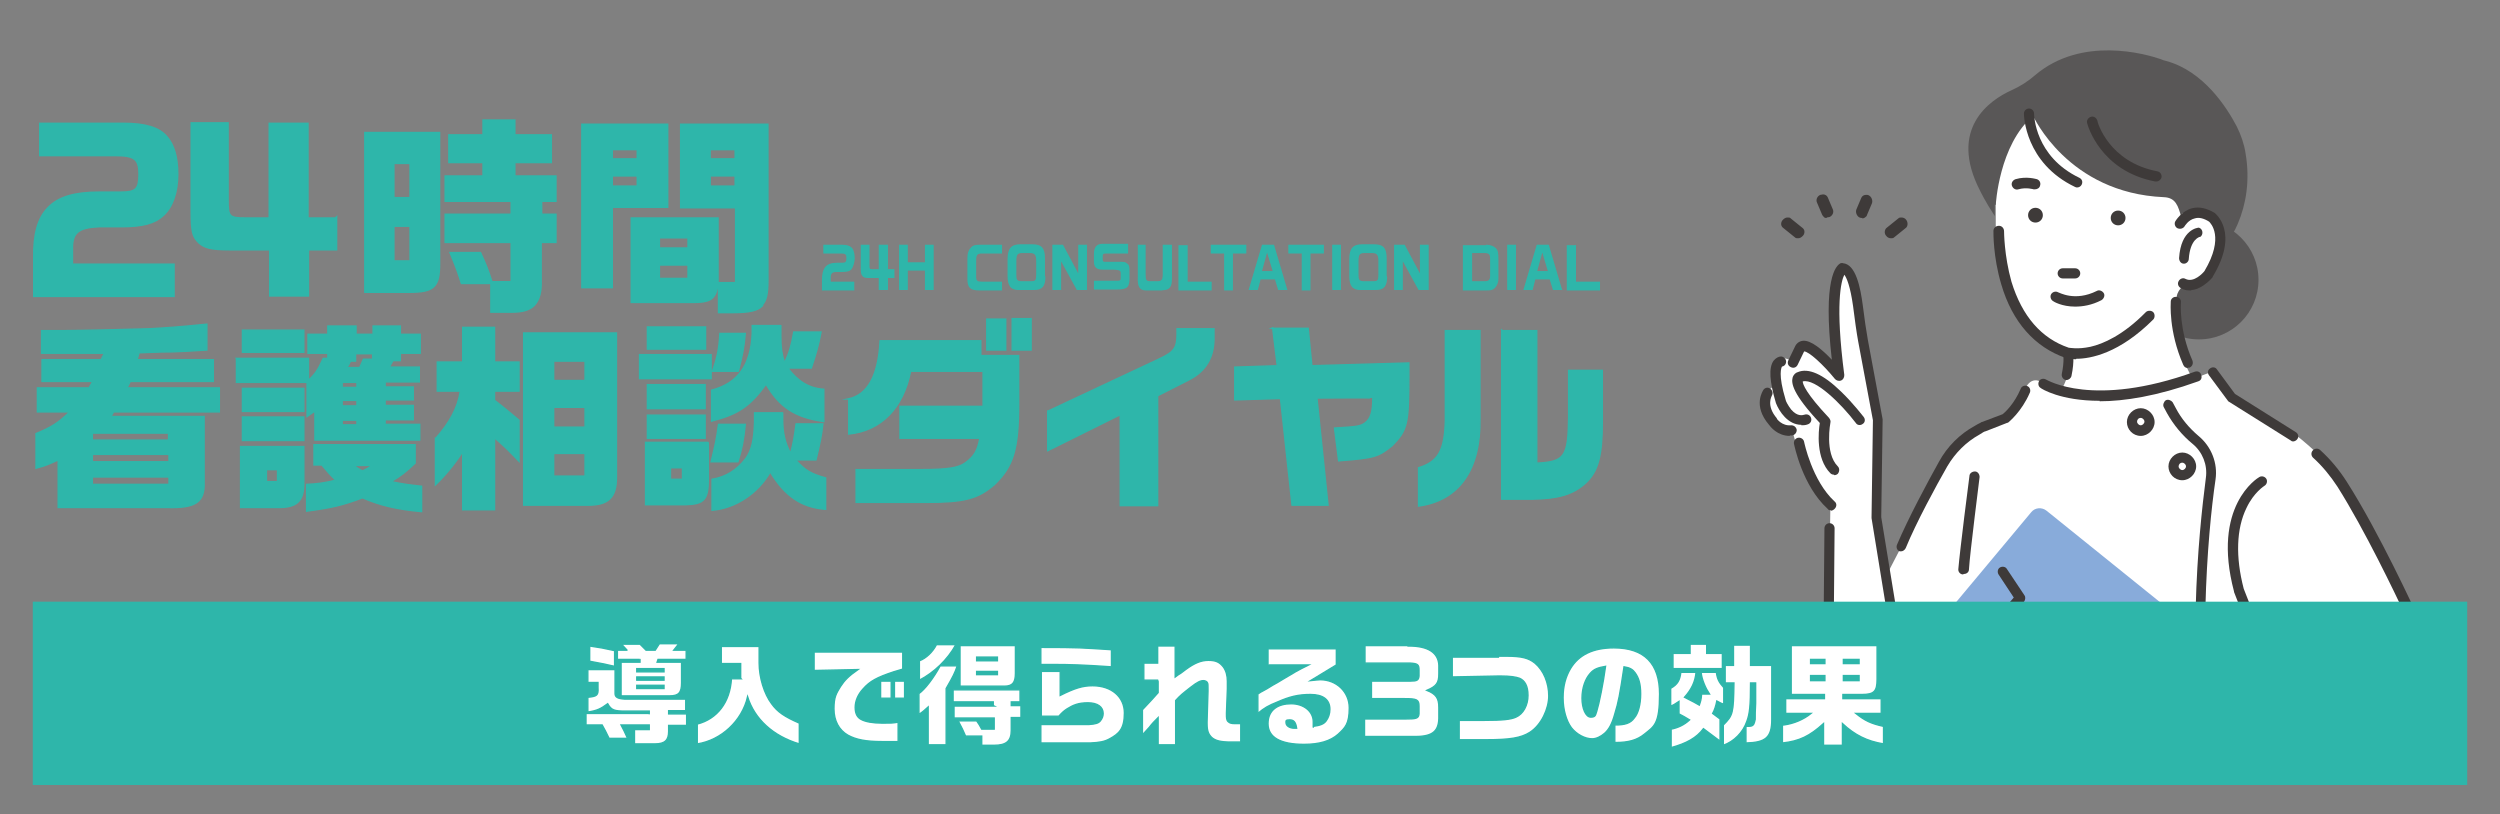 <?xml version="1.0" encoding="UTF-8"?> <svg xmlns="http://www.w3.org/2000/svg" xmlns:xlink="http://www.w3.org/1999/xlink" id="_レイヤー_1" data-name="レイヤー_1" version="1.1" viewBox="0 0 541.4 176.3"><rect x="0" y="0" width="541.4" height="176.3" fill="#808080" stroke="none"/><defs><style> .st0 { fill: none; } .st1 { fill: #88abda; } .st2, .st3, .st4 { fill: #2eb6aa; } .st3 { stroke-width: .5px; } .st3, .st4, .st5 { stroke: #2eb6aa; stroke-miterlimit: 10; } .st4 { stroke-width: .3px; } .st6 { fill: #3e3a39; } .st7, .st5 { fill: #fff; } .st8 { fill: #595757; } .st5 { stroke-width: .3px; } .st9 { clip-path: url(#clippath); } </style><clipPath id="clippath"><rect class="st0" x="375.1" y="6.3" width="154" height="140"></rect></clipPath></defs><g class="st9"><g><path class="st7" d="M479.2,80.4s-20.2,9-37.2,2.3c0,0-2.5-1.7-3.8,2.5l-2.8,4.8s-10.7,2.2-13.7,9.2l-12.7,24.5-2.8-11.8.5-21-4.5-27s-2.2-9.8-4.3-4.2c0,0-1,7.5.3,20.7,0,0-9-11.2-9.8-2,0,0-5-3.7-3.8,5,0,0-3.3,1.3-2.3,5.3,0,0,1.3,5,5.8,4.3,0,0,2.7,12,8.3,15.8l-.8,52.5s-.7,25.8,23.7,2.8h79.7l12.8-26.3,9.8-4.8s-10-22.8-17.8-32.8c0,0-6.3-6.8-11.3-8.8l-8.8-5.5-4.4-5.8Z"></path><circle class="st8" cx="476.2" cy="60.6" r="12.9"></circle><path class="st7" d="M471.1,68.7l.2-3.8c0-1.8,1.4-3.4,3.2-3.8,2.4-.6,5.4-2.6,5.6-9.2,0,0,1.1-8.5-7.1-4.4,0,.2,0,.3-.2.1,0,0-.2.1-.3.2,0-.2,0-.4,0-.6,0,0,0,0,0,0-.7-2.5,1.2-8.1-1.4-8.2-20.8-.9-32.7-15.7-32.7-15.7-7.5,6.2-6.2,21.2-6.2,21.2v4.2s.1,5.3.7,8.2c1.2,6,1.7,8.3,8.5,16.5,0,0,3.2,3.2,6.1,2.8,1,.3,2,8.4-6.7,13.6l1.3,4.5s0,3.8,17.7,3.1c0,0,8.8-1.6,21.3-7.6,0,0-9.4-7.3-10.1-21Z"></path><path class="st8" d="M432.2,44.4s.7-13.1,8.1-19.3c0,0,7.5,16.7,28.3,17.6,2.6.1,3.1,1.9,3.8,4.4,0,0,0,0,0,0,0,.2,0,.5,0,.6.1,0,.2-.1.3-.2.2.2.2.1.2-.1,8.2-4.2,7.1,4.4,7.1,4.4,0,1.5-.2,2.8-.6,3.9,2.2-1.9,4-4.4,5.2-7.2,1.8-4.2,2.7-9.4,1.7-15.3-.3-2-1-4-1.9-5.8-2.2-4.2-7.2-12-15.3-14.2-.4-.1-.8-.2-1.2-.4-3.2-1.1-17.1-5.1-27.2,3.5-1.5,1.3-3.2,2.4-5,3.2-4.9,2.2-13.8,8.4-6.9,21.8,0,0,1.2,2.5,3.2,5.5v-2.5Z"></path><path class="st7" d="M473,47.5c0-.7-.5-2.4-.5-.4.1.2.2.4.3.5,0,0,.2,0,.2-.1Z"></path><path class="st6" d="M474.6,62.9c-.8,0-1.5,0-2.3-.5-.6-.3-.8-1-.5-1.5.3-.6,1-.8,1.5-.5,1.8.9,3.8-1.3,4.1-1.7,4.4-7.4,1.3-10.4,1-10.7-1.1-.7-2.2-1-3.1-.7-1.4.3-2.2,1.7-2.2,1.7-.3.5-1,.7-1.6.4-.5-.3-.7-1-.4-1.5,0,0,1.3-2.2,3.6-2.8,1.6-.4,3.2,0,4.9,1,0,0,0,0,0,0,.2.2,5.4,4.2-.4,13.8,0,0,0,0,0,.1,0,0-.8,1-2,1.8-.9.6-1.8,1-2.7,1Z"></path><path class="st6" d="M442.4,46.6c0,.9-.7,1.6-1.6,1.6s-1.6-.7-1.6-1.6.7-1.6,1.6-1.6,1.6.7,1.6,1.6Z"></path><path class="st6" d="M460.3,47.2c0,.9-.7,1.6-1.6,1.6s-1.6-.7-1.6-1.6.7-1.6,1.6-1.6,1.6.7,1.6,1.6Z"></path><path class="st6" d="M473.1,57.1c0,0-.1,0-.2,0-.6,0-1-.6-1-1.2.4-6.3,4.1-6.6,4.3-6.6h0c.9.3,1,1.5.3,2h-.1c0,0-2.1.4-2.4,4.8,0,.5-.5,1-1,1Z"></path><path class="st6" d="M449.6,77.8c-1.4,0-2.2-.2-2.3-.3,0,0,0,0,0,0-6.6-2.3-11.5-7.7-13.9-15.9-1.8-6-1.7-11.3-1.7-11.6,0-.6.5-1.1,1.2-1.1.6,0,1.1.5,1.1,1.2h0c0,0,0,5.2,1.6,10.9,2.3,7.5,6.5,12.3,12.4,14.3.2,0,1.9.4,4.7-.2,2.7-.6,7.1-2.5,12-7.5.4-.4,1.2-.4,1.6,0,.4.4.4,1.2,0,1.6-7.3,7.3-13.5,8.5-16.7,8.5Z"></path><path class="st6" d="M449.9,40.6c-.2,0-.3,0-.5-.1-10.9-5.2-11.1-15.5-11.1-15.9,0-.6.5-1.1,1.1-1.1s1.1.5,1.1,1.1c0,.4.2,9.3,9.8,13.9.6.3.8.9.5,1.5-.2.4-.6.6-1,.6ZM440.6,24.6h0,0Z"></path><path class="st6" d="M466.9,39.3c0,0-.1,0-.2,0-11.9-2.3-14.6-12.2-14.7-12.6-.2-.6.2-1.2.8-1.4.6-.2,1.2.2,1.4.8h0c0,.4,2.5,9,13,11,.6.1,1,.7.9,1.3-.1.5-.6.9-1.1.9Z"></path><path class="st6" d="M440.7,41c-.1,0-.2,0-.3,0,0,0-1.6-.5-3.3,0-.6.2-1.2-.2-1.4-.8-.2-.6.2-1.2.8-1.4,2.4-.7,4.5,0,4.6,0,.6.2.9.8.7,1.4-.1.5-.6.8-1.1.8Z"></path><path class="st1" d="M439.9,110.9l-35.4,42.4c-.9,1-.7,2.6.4,3.4l59,45.4c1.3,1,3.1.8,4.1-.5l34.5-43.2-59.3-47.8c-1-.8-2.5-.7-3.3.3Z"></path><path class="st7" d="M432.8,159.8s11.1,3.1,13.7,3.7c0,0,10,4.9,12.6,7.8,0,0,19.8-1.4,42.6-15.8,1.4-.9-4.6-12-3.2-13l18.5-8.5,6.1,24.9c.8,3.4-.9,6.8-4.1,8.1l-19.7,8.2-36.1,11s-14.9,12-18.3,6c0,0-4,.3-4-2.9,0,0-5.7.9-4.6-3.4,0,0-8,.9-7.7-4.3,0,0,0-1.1,3.1-2.6,0,0,12-4.3,12.6-8.3,0,0-10.3-2.3-13.1-8,0,0-1.4-3.4,1.7-3.1Z"></path><path class="st6" d="M448,195.1c-.4,0-.8,0-1.1,0-1.1-.2-2-.7-2.7-1.6-.9,0-2.3-.2-3.4-1.2-.5-.4-.8-1-1-1.6-1.2,0-3-.2-4.1-1.4-.4-.4-.8-1.1-.8-2.1-1.7,0-4.5-.2-6.2-1.9-1-.9-1.4-2.2-1.4-3.6,0-.6.4-2,3.8-3.5,0,0,0,0,0,0,4.2-1.5,9.9-4.3,11.5-6.5-2.9-.8-10.2-3.3-12.6-8.3,0,0,0,0,0,0-.2-.4-.9-2.3,0-3.7.4-.5,1.2-1.1,2.7-1,0,0,.1,0,.2,0,0,0,6.3,1.8,10.5,2.9,2.7.7,5.3,1.7,7.8,3,3.7,2,6.2,3.6,7.4,5,0,0,0,0,.1.1,0,.1.4.5,1.3.3.6-.1,1.2.2,1.3.8.1.6-.2,1.2-.8,1.3-1.9.5-3.1-.4-3.5-1.1-1-1.1-3.4-2.7-6.8-4.5-2.3-1.2-4.8-2.2-7.3-2.9-3.9-1-9.6-2.6-10.4-2.9-.5,0-.7,0-.7.1-.2.2,0,1,.2,1.5,1.3,2.6,4.6,4.5,7.1,5.6,2.8,1.2,5.3,1.8,5.3,1.8.6.1.9.6.8,1.2-.3,2.1-2.6,4.2-7.1,6.5-2.9,1.5-5.8,2.5-6.2,2.7-1.9.9-2.4,1.6-2.5,1.7,0,.8.2,1.4.7,1.8,1.4,1.4,4.7,1.3,5.8,1.2.4,0,.7.1.9.4.2.3.3.6.2,1-.2.7-.1,1.2.1,1.5.6.7,2.5.7,3.2.6.3,0,.6,0,.9.3.2.2.4.5.4.8,0,.7.2,1,.4,1.1.7.6,2,.7,2.4.7.4,0,.8.2,1,.5.3.6.8.9,1.5,1.1,4,.7,12.3-5.1,15.1-7.4,0,0,.2-.1.3-.2l3.7-1.4c.6-.2,1.2,0,1.4.6.2.6,0,1.2-.6,1.4l-3.5,1.3c-1.5,1.2-10,7.8-15.6,7.8ZM429.6,181.8h0s0,0,0,0ZM429.6,181.8h0s0,0,0,0ZM429.6,181.8h0s0,0,0,0Z"></path><path class="st6" d="M449.4,66.4c-2.9,0-4.7-1.1-4.8-1.2-.5-.3-.7-1-.4-1.5.3-.5,1-.7,1.5-.4.2,0,3.6,2.1,8.4-.3.5-.3,1.2,0,1.5.5.3.5,0,1.2-.5,1.5-2.1,1.1-4.1,1.4-5.7,1.4Z"></path><path class="st6" d="M496.7,95.6c-.2,0-.4,0-.6-.2l-13.4-8.4c-.1,0-.2-.2-.3-.3l-4-5.4c-.4-.5-.3-1.2.2-1.5.5-.4,1.2-.3,1.5.2l3.9,5.3,13.2,8.3c.5.3.7,1,.3,1.5-.2.3-.6.5-.9.5Z"></path><path class="st6" d="M492.5,148.6c-.1,0-.3,0-.4,0-.3-.1-.5-.3-.6-.6l-7.7-19.8s0,0,0-.1c-4.9-18.5,5.1-24.6,5.5-24.8.5-.3,1.2-.1,1.5.4.3.5.1,1.2-.4,1.5,0,0-2.3,1.4-3.9,4.8-2.2,4.5-2.4,10.6-.6,17.5l7.3,18.6,27.4-13.5c-1.8-3.8-8.4-17.7-14.4-27.2-1.5-2.3-3.3-4.5-5.3-6.3-.4-.4-.5-1.1,0-1.6.4-.4,1.1-.5,1.6,0,2.2,2,4.1,4.3,5.7,6.8,7.1,11.1,14.9,28.2,15,28.4.2.5,0,1.2-.5,1.4l-29.4,14.5c-.2,0-.3.1-.5.1Z"></path><path class="st6" d="M454.7,86.8c-8.5,0-12.6-2.6-12.8-2.8-.5-.3-.6-1-.3-1.5.3-.5,1-.6,1.5-.3.1,0,10.1,6.3,32.2-1.7.6-.2,1.2,0,1.4.7.2.6,0,1.2-.7,1.4-8.9,3.2-16,4.3-21.3,4.3Z"></path><path class="st6" d="M411.8,119.4c-.1,0-.3,0-.4,0-.6-.2-.8-.9-.6-1.4,2.4-5.7,6.7-13.7,9.1-18,1.8-3.3,4.5-6,7.8-7.8.8-.5,1.4-.7,1.4-.8,0,0,0,0,.1,0l4.5-1.7c.5-.4,2.5-2.2,3.9-5.5.2-.6.9-.8,1.4-.6.6.2.8.9.6,1.4-1.8,4.2-4.6,6.4-4.7,6.5,0,0-.2.1-.3.1l-4.6,1.8c-.2,0-.7.3-1.3.7-2.9,1.6-5.3,4-7,6.9-2.4,4.2-6.7,12.1-9,17.7-.2.4-.6.7-1,.7Z"></path><path class="st6" d="M461.4,171.9c-.5,0-1-.4-1.1-.9-.1-.6.3-1.2.9-1.3.3,0,27.1-4.6,39.1-14.6l-2.3-5.8c-.2-.6,0-1.2.6-1.4.6-.2,1.2,0,1.4.6l2.6,6.6c.2.4,0,.9-.3,1.2-5.1,4.5-13.5,8.5-25.1,11.9-8.5,2.5-15.7,3.7-15.7,3.7,0,0-.1,0-.2,0Z"></path><path class="st6" d="M471.5,184.4c-.5,0-1-.3-1.1-.8-.1-.6.2-1.2.8-1.3.3,0,33.7-8.1,47.7-16.4,2.1-1.2,3.3-3.6,3-6-.5-4-2-12.9-4.9-20.9-.2-.6,0-1.2.7-1.4.6-.2,1.2,0,1.4.7,3,8.2,4.5,17.3,5,21.4.4,3.3-1.2,6.5-4,8.2-6,3.6-15.9,7.5-29.6,11.6-10.1,3.1-18.6,5.1-18.7,5.1,0,0-.2,0-.3,0Z"></path><path class="st6" d="M447.6,82.3c0,0-.1,0-.2,0-.6-.1-1-.7-.9-1.3.6-2.9.3-4.3.3-4.3-.1-.6.3-1.2.8-1.3.6-.1,1.2.2,1.3.8,0,.2.4,1.9-.3,5.2-.1.5-.6.9-1.1.9Z"></path><path class="st6" d="M473.8,79.7c-.4,0-.8-.2-1-.7-3.2-7.3-2.7-13.4-2.7-13.7,0-.6.6-1.1,1.2-1,.6,0,1.1.6,1,1.2,0,0-.5,5.8,2.5,12.6.2.6,0,1.2-.6,1.5-.1,0-.3,0-.4,0Z"></path><path class="st6" d="M476.6,132.7s0,0,0,0c-.6,0-1.1-.5-1.1-1.1.3-12,1.4-21.9,2.2-28.1.4-2.8-.7-5.6-2.9-7.4-2.2-1.8-4.1-4.1-5.5-6.6l-.7-1.3c-.3-.5,0-1.2.4-1.5.5-.3,1.2,0,1.5.4l.7,1.3c1.2,2.3,2.9,4.3,4.9,6,2.8,2.3,4.2,5.9,3.7,9.4-.9,6.1-1.9,15.9-2.2,27.8,0,.6-.5,1.1-1.1,1.1Z"></path><path class="st6" d="M463.6,94.4c-1.7,0-3-1.4-3-3s1.4-3,3-3,3,1.4,3,3-1.4,3-3,3ZM463.6,90.5c-.5,0-.8.4-.8.8s.4.8.8.8.8-.4.8-.8-.4-.8-.8-.8Z"></path><path class="st6" d="M472.6,104c-1.7,0-3-1.4-3-3s1.4-3,3-3,3,1.4,3,3-1.4,3-3,3ZM472.6,100.2c-.5,0-.8.4-.8.8s.4.8.8.8.8-.4.8-.8-.4-.8-.8-.8Z"></path><path class="st6" d="M403.1,175.1c-1,0-2-.2-2.9-.6-5.9-2.8-5.5-13.9-5.5-14.3l.4-45.8c0-.6.5-1.1,1.1-1.1s0,0,0,0c.6,0,1.1.5,1.1,1.1l-.4,45.9c0,2.8.5,10.5,4.3,12.3,2.7,1.3,6.9-.5,12.1-5,.5-.4,1.2-.3,1.6.1.4.5.3,1.2-.1,1.6-4.6,4-8.5,6-11.7,6Z"></path><path class="st6" d="M410.6,138.9c-.5,0-1-.4-1.1-.9l-4.2-25.8c0,0,0-.1,0-.2l.3-21-3.2-17.1c-.3-1.6-.8-5.1-1.1-7.6-.6-4.3-1.4-6.2-1.9-6.8-.7,1.4-2,6.4,0,21.7,0,.5-.2,1-.7,1.2-.5.2-1,0-1.3-.3-2.6-3.2-5.7-6-6.7-6s0,0,0,0c0,0,0,0,0,0l-1.4,2.9c-.3.6-.9.8-1.5.5-.6-.3-.8-.9-.5-1.5l1.4-2.9c.3-.7.9-1.2,1.7-1.3,1.8-.2,4.3,2,6.3,4.1-2-17.6.9-20.4,1.9-20.9.2,0,.3-.1.5,0,2.8.2,3.8,5.3,4.3,9.1.3,2.5.8,5.9,1.1,7.5l3.2,17.2c0,0,0,.1,0,.2l-.3,21,4.2,25.7c0,.6-.3,1.2-.9,1.3,0,0-.1,0-.2,0Z"></path><path class="st6" d="M425.1,124.4s0,0,0,0c-.6,0-1.1-.6-1-1.2.3-3.7,2.3-19.5,2.4-20.1,0-.6.6-1,1.2-1,.6,0,1,.6,1,1.2,0,.2-2.1,16.4-2.3,20,0,.6-.5,1-1.1,1Z"></path><path class="st6" d="M389.4,51.6c-.3,0-.5,0-.7-.2l-2.6-2.1c-.5-.4-.5-1.2,0-1.7.3-.3.6-.5,1-.5s.5,0,.7.2l2.6,2.1c.5.4.5,1.2,0,1.7-.3.3-.6.5-1,.5Z"></path><path class="st6" d="M395.6,47.2c-.3,0-.5,0-.7-.3-.1-.1-.2-.2-.3-.4l-1.1-2.6c-.3-.6,0-1.4.7-1.7.2,0,.4-.1.6-.1.4,0,.8.2,1,.6l1.1,2.6c.3.6,0,1.4-.7,1.7-.2,0-.4.1-.6.1Z"></path><path class="st6" d="M409.5,51.6c-.4,0-.8-.2-1-.5-.5-.5-.4-1.3,0-1.7l2.6-2.1c.2-.2.4-.2.7-.2.4,0,.8.2,1,.5.4.5.4,1.3,0,1.7l-2.6,2.1c-.2.2-.4.2-.7.2Z"></path><path class="st6" d="M403.3,47.2c-.2,0-.4,0-.6-.1-.6-.3-.9-1.1-.7-1.7l1.1-2.6c.2-.4.6-.6,1-.6s.4,0,.6.1c.6.3.9,1.1.7,1.7l-1.1,2.6c0,.2-.2.3-.3.4-.2.2-.5.3-.7.3h0Z"></path><path class="st6" d="M390.1,92c-2.9,0-4.8-2.9-5.5-4.7,0,0,0,0,0,0-1.4-4.7-1.6-7.7-.5-9.2.5-.6,1.1-.9,1.6-.9s1.1.5,1.1,1.1-.4,1-.9,1.1c-.1.2-.9,1.6.8,7.2,0,.2.5,1.2,1.2,2.1,1.4,1.6,2.5,1.2,2.9,1.1.6-.2,1.2.1,1.4.7.2.6-.1,1.2-.7,1.4-.5.2-1,.2-1.4.2ZM385.6,79.3h0,0ZM385.6,79.3h0,0Z"></path><path class="st6" d="M387.6,94.4c-2.7,0-4.2-2-4.5-2.4-3.6-4.2-1.3-7.4-1.2-7.6.4-.5,1-.6,1.5-.2.5.4.6,1,.3,1.5,0,.1-1.3,2.1,1.1,4.9,0,0,0,0,0,.1,0,0,1.1,1.6,3.1,1.4.6,0,1.1.4,1.2,1,0,.6-.4,1.1-1,1.2-.2,0-.3,0-.5,0Z"></path><path class="st6" d="M396.5,110.5c-.3,0-.5,0-.7-.3-5.5-5-7.2-13.7-7.3-14.1-.1-.6.3-1.2.9-1.3.6-.1,1.2.3,1.3.9h0c0,0,1.7,8.4,6.6,12.9.5.4.5,1.1,0,1.6-.2.2-.5.4-.8.4Z"></path><path class="st6" d="M397.2,102.8c-.3,0-.6-.1-.8-.3-3.2-3.2-2.6-9.1-2.3-10.9-5.9-6.3-6.2-8.6-5.9-9.8.2-.7.7-1.1,1.1-1.2,2.3-1,5.5.4,9.4,4.2,2.7,2.6,4.8,5.4,4.9,5.5.4.5.3,1.2-.2,1.5-.5.4-1.2.3-1.5-.2-3.2-4.2-8.8-9.7-11.5-9,0,.6.7,2.6,5.7,7.9.2.3.4.6.3,1,0,0-1.3,6.6,1.6,9.5.4.4.4,1.1,0,1.6-.2.2-.5.3-.8.3ZM390,82.7s0,0,0,0c0,0,0,0,0,0ZM390,82.7s0,0,0,0c0,0,0,0,0,0Z"></path><path class="st6" d="M449.4,60.3h-2.7c-.6,0-1.1-.5-1.1-1.1s.5-1.1,1.1-1.1h2.7c.6,0,1.1.5,1.1,1.1s-.5,1.1-1.1,1.1Z"></path><path class="st6" d="M421.9,148.6c-.2,0-.3,0-.5,0l-6.2-2.8c-.6-.3-.8-.9-.5-1.5.3-.6.9-.8,1.5-.5l5.5,2.5,14.4-16.9-3.3-5c-.3-.5-.2-1.2.3-1.5.5-.3,1.2-.2,1.5.3l3.8,5.7c.3.4.2.9,0,1.3l-15.5,18.2c-.2.3-.5.4-.8.4Z"></path></g></g><rect class="st2" x="7.1" y="130.3" width="527.2" height="39.7"></rect><g><path class="st5" d="M140.6,154.7v-.7h-5.1c-2.5,0-3.1-.2-3.9-1.6-1.5,1.1-2.3,1.5-4.3,1.8v-3.2c2-.2,2.3-.4,2.2-2.1v-1.1h-2.2v-2.8h5.9v5.2c0,.8.6,1.1,2.1,1.2h13.2v2.5h-3.7v.7h3.9v2.5h-3.9v1.3c0,1.9-.8,2.7-3,2.7h-4.4v-3.1h3.2v-1h-6.1c.6,1.1.7,1.4,1.4,2.9h-4c-.7-1.5-.9-1.8-1.5-2.9h-3.5v-2.5h13.7ZM133.1,144.3c-2.1-.5-3.3-.7-5.4-1.1v-3.3c2.1.3,3.2.5,5.4,1v3.4ZM135.8,140.8l-1.2-1.3h4l1.3,1.3h2l.9-1.4h4.2l-1.1,1.4h2.7v2h-6.1l-.2.6h5.3v4.5c0,2.1-.6,2.8-2.6,2.8h-10.5v-7.3h4.1v-.6c.1,0-4.9,0-4.9,0v-2h2.2ZM143.8,145.5v-.7h-5.9v.7h5.9ZM143.8,147.3v-.7h-5.9v.7h5.9ZM143.8,149.1v-.7h-5.9v.7h5.9Z"></path><path class="st5" d="M160.4,146.9v-3.2h-4.2v-3.7h8.2v3.6c0,3.1,1.1,6.7,2.7,8.8,1.3,1.8,2.8,2.8,6,4.2v4.5c-5.7-1.7-9.7-5.4-11.2-10.2-1.2,5.2-5.7,9.4-10.9,10.2v-4.3c4.3-1.1,7.1-4.7,7.4-9.8h2.1Z"></path><path class="st5" d="M176.3,141.2h19.2c0-.1,0,3.7,0,3.7-.7.2-1.4.4-2,.6-3.6,1.2-5.1,2-6.6,3.7-1.1,1.2-1.7,2.6-1.7,4s.5,2.2,1.3,2.6c.9.5,2.5.8,4.6.8s2,0,3.4-.2v4.2c-1.4,0-2.7,0-3.5,0-3.4,0-5.6-.4-7.4-1.4-1.9-1.1-3-3.1-3-5.7s.5-3.3,1.4-4.8c.9-1.4,1.8-2.3,3.8-3.7l-9.5.2v-4.2ZM190.7,147.5h2.3v3.7h-2.3v-3.7ZM195.9,147.5v3.7h-2.2v-3.7h2.2Z"></path><path class="st5" d="M199,150.2c1.3-.9,3.2-3.4,4.6-6h3.7c-.5,1.5-.9,2.3-2.4,4.9v12.2h-3.9v-8.2c-.9.8-1.2,1.1-2,1.6v-4.5ZM207,139.6c-1.8,3.3-4.8,6.1-7.9,7.7v-4.2c1.4-.5,2.9-1.9,3.7-3.5h4.2ZM215.1,152.8v-.8h-8.7v-2.6h14.5v2.6h-1.9v.8h2.1v2.6h-2.1v2.8c0,2.3-1.1,3.2-3.7,3.2h-2.7v-2h-3.5c-.5-1.2-.8-1.8-1.6-3.3h4c.5.7.6.9,1.1,1.8h2.7v-2.4h-8.7v-2.6h8.7ZM219.9,139.8v6c0,2-.6,2.8-2.4,2.8h-9.6v-8.8h12ZM216,143.1v-.8h-4.5v.8h4.5ZM216,146.1v-.7h-4.5v.7h4.5Z"></path><path class="st5" d="M240.6,144.4c-5.8-.4-8.9-.5-12.6-.5h-2.6v-3.7c8.4,0,8.9.1,15.3.5v3.7ZM225.5,156.9h5.3q4.2,0,5,0c1.5-.1,2.1-.3,2.5-.8.4-.5.6-1,.6-1.6,0-1.4-1.2-2.3-3.3-2.3s-3.2.5-4.5,1.3c-.6.4-1,.7-1.8,1.6h-3.8v-9.7h4.1v5.2c3.2-1.6,4.9-2.1,7-2.1,4.1,0,6.9,2.4,6.9,5.9s-1.2,4.5-3.2,5.6c-1.1.6-2.1.8-4.2.9-1,0-1.8,0-5.3,0h-5.4v-4Z"></path><path class="st5" d="M250.7,147.3h-3v-3.7h3v-3.7h3.8v6.7c.5-.4.9-.6,1.2-.8.4-.3.8-.6,1.2-.9,1.8-1.3,3.2-1.9,4.8-1.9s2.4.4,3.2,1.4c.6.8.9,1.9.9,3.1s0,.8,0,1.7l-.2,5.2v.3c0,.7,0,1.3.4,1.6.3.3.7.4,1.4.4s.6,0,1.3,0v4c-.8,0-1.8,0-2.1,0-2.3,0-3.4-.3-4.2-1-.7-.7-1-1.4-1-3v-.4l.2-6.6v-.5c0-.8,0-1.1-.1-1.3-.1-.3-.5-.5-.9-.5-.6,0-1.3.3-2.7,1.4-1.8,1.4-2.3,1.8-3.3,2.9v9.6h-3.8v-5.9c-.8.8-1.3,1.3-1.9,2.1l-1,1.1s-.2.2-.5.6v-5.5c2.3-2.4,2.3-2.5,3.4-3.7v-2.4Z"></path><path class="st5" d="M274.6,144.2v-3.7h14.8v3.5l-5.6,3.4c1.1-.1,1.6-.2,2.1-.2,3.5,0,6.3,2.6,6.3,6.1s-.9,4.3-2.4,5.7c-1.7,1.5-4.1,2.2-7.4,2.2-5.1,0-7.8-1.5-7.8-4.5s2.2-4.3,5-4.3,4.8,1.7,4.8,3.9,0,.6,0,1c1.5-.2,2.3-.5,2.8-1.2.5-.7.8-1.5.8-2.5,0-2.1-1.5-3.2-4.2-3.2s-4.6.5-7.1,1.6c-2,.8-2.9,1.3-4.3,2.5v-4.2c.2-.1.7-.5.8-.5.8-.4,1.6-.9,2.4-1.4.6-.3,1.4-.8,2.4-1.4,2.5-1.5,2.8-1.7,5.4-3h-8.5ZM280.8,157.7c-.2-1.3-.6-1.8-1.5-1.8s-.8.2-.8.6c0,.7.8,1.2,1.8,1.2h.5Z"></path><path class="st5" d="M305.1,139.9c4.1,0,6.4,1.4,6.5,4.2v1.8c0,2-.5,2.7-2.6,3.6h0c2,.8,2.6,1.7,2.6,3.7v2.4c-.1,3-1.6,4-5.8,3.9h-10.3v-3.8h8.8c2.4,0,2.9-.1,3-1.1v-1.7c0-1.4-.5-1.6-3.1-1.6h-7.2v-3.8h8.4c1.5,0,1.8-.2,1.9-1.1v-1.3c0-1.2-.3-1.4-1.9-1.5h-9.8v-3.8h9.6Z"></path><path class="st5" d="M324.5,142.1h1s.6,0,.6,0c3.5,0,4.9.4,6.3,1.5,1.9,1.6,3,4.3,3,7.1s-1.6,6.3-4.1,7.9c-1.9,1.2-4.3,1.6-9.4,1.6h-5.9v-4.2h5.4c4.1,0,5.8-.2,6.9-.7,1.6-.7,2.6-2.6,2.6-4.7s-.7-3.2-1.8-3.7c-.8-.3-2.1-.5-4.1-.5h-.5l-10,.2v-4.3h10Z"></path><path class="st5" d="M349.7,157c2.3,0,3.4-.4,4.2-1.5.9-1,1.4-3,1.4-5.2s-.4-3.5-1.2-4.6c-.5-.7-1.1-1.1-2.4-1.3-.9,6-1.2,7.6-2,10.2-.6,2.2-1.3,3.4-2.2,4.2-.8.7-1.8,1.2-2.7,1.2-1.6,0-3.4-1-4.5-2.4-1.1-1.5-1.8-3.9-1.8-6.5s.6-4.6,1.6-6.3c1.8-3,4.9-4.5,9.4-4.5,6.6,0,9.9,3.4,9.9,10s-1.2,7-3.3,8.7c-1.6,1.3-3.5,1.8-6.2,1.8h-.2v-3.9ZM344.4,145.8c-1.1,1.2-1.8,3.2-1.8,5.4s.8,4.1,1.9,4.1,1-.5,1.3-1.3c.5-1.6,1.4-6,1.9-9.7-1.7.3-2.5.6-3.3,1.5Z"></path><path class="st5" d="M361.9,149c1.4-.8,1.9-1.7,2.1-3.4h3.3c-.2,2.1-1,3.7-2.5,5.4,2.2,1.1,2.3,1.2,3.2,1.7.3-.9.4-1.1.5-2.4h1.7c-.8-1.2-1.7-3.2-1.8-4.7h3.3c.2,1.5.6,2.2,1.6,3.3v3.6c-.7-.2-.9-.4-1.5-.7-.2,1-.5,2-.9,2.7.7.5.8.6,1.6,1.2v4.8c-2.4-1.8-2.9-2.2-3.6-2.7-1.5,2-3.7,3.2-7,4.1v-4c1.5-.3,2.8-.9,4-2-1-.6-1.5-.9-2.3-1.3v-2.7c-.9.6-1.2.8-1.8,1v-3.8ZM366,141.5v-2h3.6v2h3.4v3.3h-10.7v-3.3h3.7ZM373.6,147.9v-3.8h1.8v-4.4h3.7v4.4h4.6c0,1.8,0,2.9,0,3.3v4.4s0,4,0,4c0,3.9-1.3,5-5.6,5.1v-3.6c1,0,1.4,0,1.7-.5.1-.2.2-.5.3-1,0-1.2,0-1.5.1-3.5v-2.7c0-.2,0-1,0-1.7h-1.1c0,5-.2,6.7-.8,8.3-.8,2.4-2.8,4.4-5.1,5.2v-4.4c2.1-2.1,2.2-2.5,2.3-9.1h-1.8Z"></path><path class="st5" d="M386.3,157c2.2-.3,4.3-1.2,5.9-2.5h-5.5v-3.2h8.4v-.9h-7.2v-10.6h18.6v7.3c0,2.6-.6,3.3-3.3,3.3h-4.1v.9h8.3v3.2h-5.5c2,1.6,3.3,2.2,6,2.8v3.8c-3.6-.6-6.2-1.9-8.9-4.4v4.7h-4.1v-4.7c-3,2.7-5.2,3.8-8.9,4.2v-3.9ZM395.2,143.7v-.9h-3.1v.9h3.1ZM395.2,147.4v-1.1h-3.1v1.1h3.1ZM402.6,143.7v-.9h-3.4v.9h3.4ZM402.6,147.4v-1.1h-3.4v1.1h3.4Z"></path></g><g><path class="st3" d="M36.1,29.7c-1.6-2-4.7-2.9-9.3-2.9H8.7v6.8h16.2c4.3,0,5.3.8,5.3,4.1s-.7,4-4,4h-4.7c-5.3,0-8.8,1-11,3.3-2.2,2.2-3.2,5.7-3.1,10.9v8.2h30.2v-6.8H15.6v-3.2c-.1-3.7,1.2-4.9,5.9-5.1h4.9c4.4,0,7.1-.7,8.9-2.4,2-1.8,3.1-5,3.1-8.9s-.9-6.3-2.2-7.9Z"></path><path class="st3" d="M72.7,47.3h-6.1v-20.5h-8.2v20.5h-5.2c-3.6,0-3.9-.3-3.9-3.9v-16.7h-7.8v18.9c0,4.7.3,5.6,1.6,6.9,1.2,1.1,2.6,1.5,6.7,1.5h8.7v10h8.2v-10h6.1v-6.8Z"></path><g><path class="st3" d="M120.3,52.4v-5.9h-3.1v-3h3.1v-5.3h-8.9v-3.1h7.9v-5.8h-7.9v-3.2h-6.7v3.2h-7.4v5.8h7.4v3.1h-8.2v5.3h14.3v3h-14.3v5.9h14.3v8.7h-4.4v-.2c-.8-2.5-1.3-3.7-2.4-6.1h-6.4c1.4,3.4,1.7,4.3,2.4,6.5h6.4v6.2h4.6c2.2,0,3.8-.5,4.7-1.5,1-1.1,1.5-2.8,1.4-5.3v-8.3h3.1Z"></path><path class="st3" d="M88.6,63.2c2.8,0,4.4-.3,5.3-1.2.9-.9,1.2-2.3,1.2-4.8v-28.4h-16v34.4h9.6ZM85.2,35.3h3.7v7.6h-3.7v-7.6ZM85.2,48.9h3.7v7.7h-3.7v-7.7Z"></path></g><g><path class="st3" d="M164.9,66.1c1-1,1.3-2.5,1.3-5.3V27h-18.7v17.9h11.9v16.4h-3.7v6.3h3.2c3.3,0,5.1-.4,6.1-1.4ZM153.7,32.3h5.6v2.2h-5.6v-2.2ZM153.7,40.4v-2.4h5.6v2.4h-5.6Z"></path><path class="st3" d="M155.4,61.3h0v-14h-18.6v18.1h13.4c3.3,0,4.4-.6,5-2.8l.3-1.2ZM149.1,60.4h-6.4v-3.1h6.4v3.1ZM149.1,53.8h-6.4v-2.4h6.4v2.4Z"></path><path class="st3" d="M144.5,27h-18.4v35.2h6.4v-17.4h12v-17.9ZM138.1,40.4h-5.6v-2.4h5.6v2.4ZM138.1,34.5h-5.6v-2.2h5.6v2.2Z"></path></g></g><g><path class="st2" d="M178.2,53h4.2c1.1,0,1.8.3,2.2.8.3.4.5,1.3.5,2.1s-.3,1.9-.7,2.4c-.4.5-1.1.6-2.1.6h-1.1c-1,0-1.3.3-1.3,1.3v.8h5.1v1.9h-7v-2.2c0-2.7.9-3.8,3.3-3.8h1.1c.7,0,.9-.2.9-1s-.2-1-1.2-1h-3.8v-1.9Z"></path><path class="st2" d="M188.3,53v4.4c0,.9,0,.9.9.9h1.1v-5.3h2v5.3h1.4v1.9h-1.4v2.6h-2v-2.6h-1.9c-.9,0-1.3,0-1.6-.4-.3-.3-.4-.6-.4-1.8v-5h1.9Z"></path><path class="st2" d="M196.6,53v3.8h3.7v-3.8h1.9v9.8h-1.9v-4.2h-3.7v4.2h-1.9v-9.8h1.9Z"></path><path class="st2" d="M217,54.9h-4.3c-1.1,0-1.3.3-1.3,1.6v3.4c0,.9.2,1.1,1.3,1.1h4.3v1.9h-4.9c-2,0-2.6-.6-2.6-2.5v-4.5c0-1,.2-1.7.7-2.2.5-.6.9-.7,2.2-.7h4.6v1.9Z"></path><path class="st2" d="M226.4,59.9c0,2.1-.7,2.9-2.4,2.9h-3.6c-.7,0-1.4-.3-1.7-.8-.3-.4-.5-1.2-.5-2.1v-3.8c0-2.3.8-3.2,2.8-3.2h2.5c2.1,0,2.8.8,2.8,3.1v3.8ZM223.2,60.9c1.1,0,1.2-.2,1.2-1.5v-2.9c0-1.3-.3-1.7-1.4-1.7h-1.6c-1,0-1.3.3-1.3,1.7v2.9c0,1.2.1,1.4,1,1.5h2Z"></path><path class="st2" d="M230.2,53l3.3,6.2v-6.2h1.9v9.8h-2.2l-3.4-6.2v6.2h-1.9v-9.8h2.2Z"></path><path class="st2" d="M244.3,54.9h-4.7c-.7,0-.8.1-.8.7v.6c0,.5.1.5.9.5h2.7c1,0,1.2,0,1.6.3.5.3.6.7.6,1.5v2.1c0,.9-.3,1.6-.8,1.8-.4.2-.9.3-2,.3h-4.9v-1.9h4.5c1.2,0,1.3,0,1.3-.6v-1c0-.6-.2-.7-1.4-.8h-2.5c-1.3,0-1.9-.5-1.9-1.7v-1.7c0-1.5.6-2.2,1.9-2.2h5.5v1.9Z"></path><path class="st2" d="M248.1,53v6.3c0,1.4.1,1.6,1.1,1.6h1.4c1,0,1.2-.3,1.2-1.6v-6.3h2v7.2c0,1.4-.2,1.9-.7,2.3-.4.3-.7.3-1.6.4h-3.3c-1.4,0-1.9-.8-1.8-2.9v-7h1.9Z"></path><path class="st2" d="M257.2,53v8h5.2v1.9h-7.2v-9.8h1.9Z"></path><path class="st2" d="M262.3,53h7.6v1.9h-2.9v8h-1.9v-8h-2.9v-1.9Z"></path><path class="st2" d="M273.3,53h2.6l2.9,9.8h-2l-.7-2.3h-3.1l-.6,2.3h-2l2.9-9.8ZM275.6,58.7l-1.2-4-1.1,4h2.2Z"></path><path class="st2" d="M279.1,53h7.6v1.9h-2.9v8h-1.9v-8h-2.9v-1.9Z"></path><path class="st2" d="M290.4,53v9.8h-1.9v-9.8h1.9Z"></path><path class="st2" d="M300.4,59.9c0,2.1-.7,2.9-2.4,2.9h-3.6c-.7,0-1.4-.3-1.7-.8-.3-.4-.5-1.2-.5-2.1v-3.8c0-2.3.8-3.2,2.8-3.2h2.5c2.1,0,2.8.8,2.8,3.1v3.8ZM297.3,60.9c1.1,0,1.2-.2,1.2-1.5v-2.9c0-1.3-.3-1.7-1.4-1.7h-1.6c-1,0-1.3.3-1.3,1.7v2.9c0,1.2.1,1.4,1,1.5h2Z"></path><path class="st2" d="M304.2,53l3.3,6.2v-6.2h1.9v9.8h-2.2l-3.4-6.2v6.2h-1.9v-9.8h2.2Z"></path><path class="st2" d="M321.8,53c1,0,1.7.3,2.2.8.4.5.5.8.5,2.6v4c0,.8-.3,1.5-.8,2-.4.4-.8.5-1.7.5h-5.2v-9.8h5ZM321.5,60.9c.9,0,1.2-.3,1.2-1.2v-3.6c0-1-.2-1.3-1.3-1.3h-2.6v6.1h2.7Z"></path><path class="st2" d="M328.3,53v9.8h-1.9v-9.8h1.9Z"></path><path class="st2" d="M332.8,53h2.6l2.9,9.8h-2l-.7-2.3h-3.1l-.6,2.3h-2l2.9-9.8ZM335.2,58.7l-1.2-4-1.1,4h2.2Z"></path><path class="st2" d="M341.3,53v8h5.2v1.9h-7.2v-9.8h1.9Z"></path></g><g><path class="st4" d="M8.1,89.2v-5.2h11.2l.8-1.4h-11v-4.7h12.8l.7-1.4c-3.1,0-4.3,0-6.5,0s-2.1,0-7.1,0v-4.9c2.1,0,3.5,0,4.8,0,3.1,0,15.6-.3,18.5-.4,3.7-.2,6.6-.4,12.5-1v5.6c-4.3.3-5.4.3-7.6.4-1,0-2.4,0-7.1.2l-.4,1.5h16.5v4.7h-18l-.7,1.4h20v5.2h-22.9l-.6,1h20.2v15.2c-.2,3.5-2.2,4.7-8.1,4.5H12.6v-10.3c-2.2,1-2.6,1.2-4.8,1.8v-7.5c3.4-1.4,4.8-2.3,7.3-4.7h-7ZM36.5,95.3v-1.5h-16.5v1.5h16.5ZM36.6,100v-1.6h-16.6v1.6h16.6ZM36.6,104.9v-1.6h-16.6v1.6h16.6Z"></path><path class="st4" d="M51.2,77.6h15.6v4.8c1.7-1.7,2.1-2.4,3.2-4.8h1v-1.1h-4.3v-4.1h4.3v-1.8h6.1v1.8h3.7v-1.8h5.9v1.8h4.3v4.1h-4.3v1.6h-1.6l-.8,1.4h6.5v3.2h-7.4v1.1h6.1v2.8h-6.1v1.2h6.1v3.1h-6.1v1h7.5v3.4h-22.7v-6.3l-1.7,1.2v-7.4h-15.3v-5.2ZM52.1,96.7h13.7v8c0,3.8-1.5,5.3-5.7,5.2h-8v-13.2ZM52.5,71.5h13.3v4.8h-13.3v-4.8ZM65.8,84.1v5h-13.3v-5h13.3ZM52.5,90.3h13.3v5.1h-13.3v-5.1ZM60.1,104.3v-2.6h-2.4v2.6h2.4ZM89.9,96.3v4c-1.9,1.8-3,2.7-5.2,4,2.9.6,3.9.7,6.6,1v5.5c-5.5-.5-9.1-1.4-12.8-3-4.2,1.6-6.8,2.2-12.1,2.9v-5.8c2.3-.1,3.8-.3,6.3-.9-1.3-1.3-1.5-1.5-3-3.3h-1.7v-4.4h21.8ZM77.3,83.9v-1.1h-3.2v1.1h3.2ZM77.3,87.9v-1.2h-3.2v1.2h3.2ZM77.3,92v-1h-3.2v1h3.2ZM77.9,79.6l.8-1.8h2c0,.1,0-1.2,0-1.2h-3.7v1.6h-1.1c-.3.7-.4.8-.8,1.4h2.8ZM76.6,100.8c.8.6,1,.7,1.9,1.2,1-.5,1.2-.6,2.1-1.2h-4Z"></path><path class="st4" d="M94.3,95c3.1-3.5,4.8-6.6,5.4-10.3h-5v-6.3h5.5v-7.5h6.9v7.5h5.3v6.3h-5.3v2c2.1,1.6,3,2.4,5.3,4.3v8.9c-2.2-2.3-3.1-3.2-5.3-5.1v15.6h-6.9v-12.6c-1.7,2.7-4,5.4-5.9,7.2v-10ZM113.4,72.1h20.1v31.3c0,4.3-1.7,6-6.1,6h-14v-37.3ZM126.7,78.2h-6.8v4.2h6.8v-4.2ZM126.7,92.5v-4.3h-6.8v4.3h6.8ZM126.7,103.1v-4.9h-6.8v4.9h6.8Z"></path><path class="st4" d="M154,76.8v5.2h-15.5v-5.2h15.5ZM153.4,95.8v7.9c0,4.4-.8,5.5-4.9,5.6h-8.7v-13.5h13.6ZM152.8,70.8v4.8h-12.6v-4.8h12.6ZM140.2,83.3h12.5v5.2h-12.5v-5.2ZM140.2,89.9h12.5v5h-12.5v-5ZM147.8,103.8v-2.5h-2.6v2.5h2.6ZM161.4,91.9c-.4,3.8-.7,5.2-1.6,8.1h-5.8c.8-3.3,1.2-4.9,1.6-8.1h5.8ZM169.5,89.4v1.3c0,3.2.5,5.1,1.7,7.5.6-2.3.8-3.4,1.2-6.4h5.8c-.3,2.7-.6,4.1-1.5,7.8h-4.4c2.1,2.3,3.3,3,6.5,3.9v6.8c-5.2-.4-8.8-2.8-12-8.1-2.6,4.6-7.5,7.9-12.6,8.3v-6.7c3-.5,5.4-2,7.3-4.5,1.3-1.8,1.8-4.1,1.9-7.9v-2h6.2ZM169.1,70.4v2.4c0,2.5.2,3.9.8,5.8,1-2.2,1.4-3.4,2-6.7h5.9c-.5,2.7-1,4.5-2.1,7.8h-5.1c2.2,2.9,4.6,4.4,7.8,4.6v7c-6.2-.9-9.6-3.1-12.5-8.1-3.5,4.8-6,6.5-11.8,8v-6.7c5.7-1.5,8.5-5.4,8.8-12.3v-1.7h6.2ZM161.4,72.2c-.3,3.3-.6,4.7-1.5,8.2h-5.6c1-3,1.4-4.6,1.6-8.2h5.5Z"></path><path class="st4" d="M183.7,86.4c4.2-.9,6.5-5,6.9-12.6h21.8v3.2h8.2v10.5c0,9.9-1.2,13.5-5.2,17.4-3.6,3.1-6.4,3.9-15,3.9h-15v-7.1h14c6,0,8.2-.4,9.7-1.5,1.9-1.4,2.6-2.6,3.1-5.3h-17.3v-6.9h18v-7.6h-15.7c-1.6,8-6.4,12.9-13.4,13.6v-7.6ZM217.8,69.1v6.7h-4.1v-6.7h4.1ZM223.3,69v6.8h-4.1v-6.8h4.1Z"></path><path class="st4" d="M227,89l24.1-11.3c3.2-1.5,3.8-2.4,3.8-5.3v-1.2h8v1.7c.1,4.4-1.7,7.5-5.5,9.4l-6.7,3.4v23.8h-8.1v-19.7l-15.7,7.8v-8.6Z"></path><path class="st4" d="M275.4,71.1h7.9l.8,8.1,21-.6c0,1.1,0,2.2,0,2.6,0,10.7-.3,11.9-3.6,15.3-3,2.4-3.7,2.7-11.6,3.3l-.9-7.1c5-.3,5.6-.4,6.6-1.1,1.2-.9,1.7-2.3,1.7-5.4h0c0-.1-12.1,0-12.1,0l2.4,23.2h-7.8l-2.5-23.1-9.9.3v-7.1l9.2-.3-1-8.2Z"></path><path class="st4" d="M320.5,71.6v19c.2,11.1-4.5,17.8-13.3,19v-8.3c4.2-1.3,5.6-3.6,5.8-10v-19.7h7.4ZM325.3,71.6h7.5v28.7c6.1-.3,6.8-1.4,6.9-9.9v-10.2h7.3v11.2c0,7.3-.9,10.6-3.5,13.1-2.8,2.6-6,3.5-11.7,3.6h-6.6v-36.6Z"></path></g></svg> 
